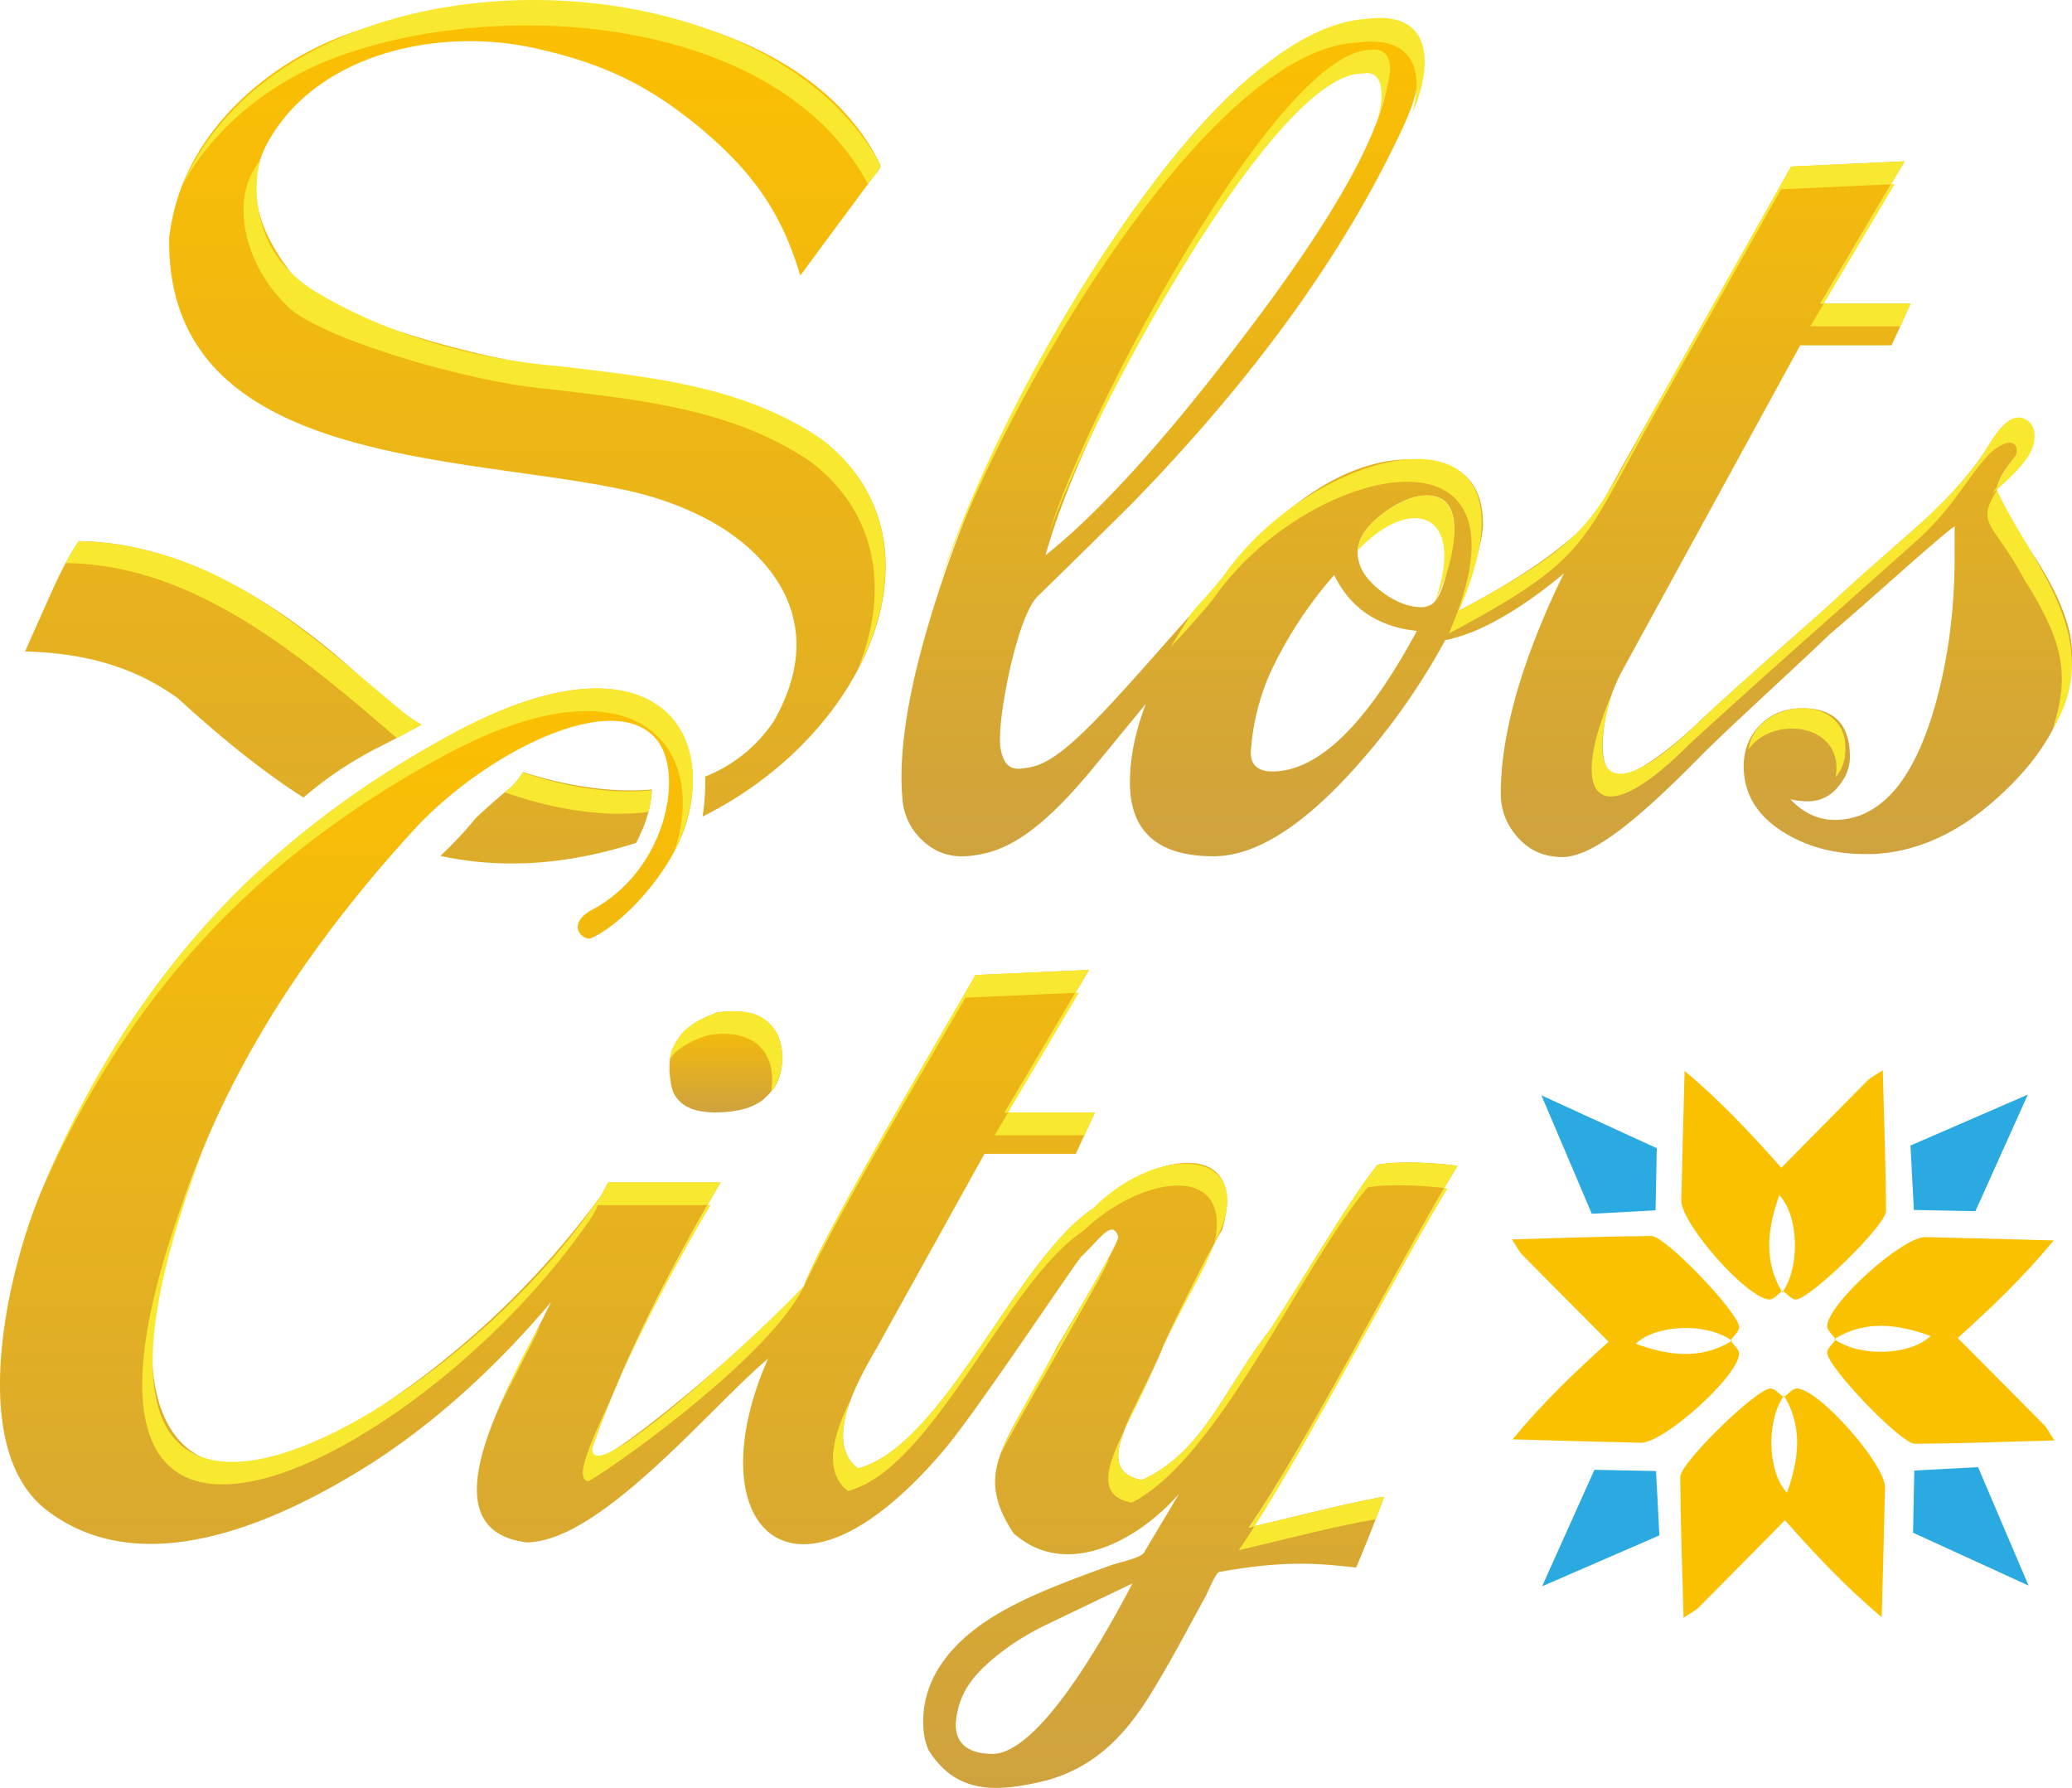 <svg width="51" height="44" fill="none" xmlns="http://www.w3.org/2000/svg"><path d="m16.843 25.373-.028.028-.04.049a1.18 1.18 0 0 0-.106.15l-.045.077-.054.1a.915.915 0 0 0-.069.231l-.006.028-.015.144v.148h-.002c0 .055.007.11.012.162l.016.126.026.133.033.12.05.092.064.091.042.043c.028.028.06.055.094.081l.054.039.135.066c.049.02.105.036.166.051a2.15 2.15 0 0 0 .44.045l.218-.007.197-.02.178-.031.159-.041c.066-.02.125-.045.18-.07l.083-.04.105-.066a.769.769 0 0 0 .087-.071l.079-.075a1.506 1.506 0 0 0 .151-.174l.065-.108.058-.126.044-.149c.025-.108.04-.233.04-.383l-.005-.135-.017-.127-.028-.117-.037-.11-.048-.1-.056-.092-.064-.083-.072-.074-.079-.067-.085-.058-.09-.048-.096-.04-.1-.03-.105-.022-.109-.014-.11-.005H17.802l-.005.002h-.005l-.005.002h-.005l-.005.001h-.005l-.005.002h-.005l-.005.002h-.004l-.005.001h-.005l-.005.002h-.005l-.005.002h-.017l-.004.001h-.005l-.005.002h-.005l-.005.002h-.005l-.005.001h-.016l-.005.004h-.005l-.005.003h-.005l-.005.003h-.005l-.006.004-.009.001h-.006l-.007.005h-.006l-.007.005-.007.003-.006.004-.007.003-.006.003h-.005l-.002.002h-.002l-.001.002h-.002l-.001.001h-.005l-.005.005h-.005l-.005.005h-.005l-.005.005h-.005l-.005.005h-.003l-.003.002H17.5l-.003.002h-.003l-.004.001h-.003s-.001.002-.003.002h-.005l-.007.005-.006.003-.007.003-.006.004-.007.003-.006.003-.007.004h-.003l-.004.001h-.003l-.003.002h-.003l-.004.002h-.003l-.003.001-.009.004-.008.003-.008.005-.008.005-.01.005-.01.005-.01.005-.01.005c-.2.098-.335.195-.436.298l-.056.023Z" fill="url(#a)"/><path d="M33.382 38.573c.243-.575.474-1.153.686-1.74-.886.156-2.153.483-3.332.76 1.434-2.062 3.728-6.578 5.139-8.902-.39-.063-1.437-.134-1.966-.028-.657.8-1.89 2.917-2.67 4.092-1.112 1.427-1.631 2.998-3.135 3.667-1.316-.247-.058-1.781.543-3.332.578-1.224 1.048-2.15 1.436-2.83.666-2.229-1.66-1.968-3.17-.525-1.89 1.24-3.687 5.85-5.792 6.402-.885-.668.04-2.239.46-2.966l2.65-4.775h2.248l.47-1.014H24.73l2.075-3.512-2.795.126c-1.193 2.078-3.832 6.541-4.221 7.655-1.04 1.175-4.21 3.888-5.045 4.243-.154 0-.245-.123-.161-.28.685-1.933 1.736-4.105 3.153-6.513h-2.77a3.17 3.17 0 0 1-.247.437.06.06 0 0 1 .004-.017 21.478 21.478 0 0 1-5.79 5.378c-4.793 3.008-5.78-.484-4.908-3.722.693-2.58 2.005-6.192 6.127-10.717 1.762-1.936 5.04-3.595 6.05-2.205.621.857.18 3.16-1.622 4.132-.683.368-.217.785-.027.7.782-.347 1.988-1.64 2.344-2.848.726-2.453-1.072-4.715-5.74-2.19-5.396 2.92-8.236 6.776-10.127 11.235-.843 1.986-1.873 6.348.116 7.879 1.987 1.531 4.828.809 7.79-1.02 1.857-1.15 3.433-2.682 4.627-4.098-.911 1.89-3.243 5.565-.61 5.913 1.822-.001 4.522-3.322 5.953-4.522-1.789 4.047.532 6.687 4.29 2.295.761-.87 3.206-4.56 3.418-4.806.439-.404.769-.954.912-.482 0 .12-.505 1.017-1.508 2.698-1.223 2.398-2.099 3.03-1.07 4.594 1.306 1.16 3.087.156 4.072-.97l-.865 1.449c-.078.129-.643.245-.79.3-.304.11-.608.22-.91.336-.626.239-1.25.496-1.83.829-1.092.626-1.997 1.576-1.893 2.89.015.189.059.353.123.5.667 1.063 1.623 1.07 2.941.738 1.117-.323 1.853-1.036 2.502-2.078.492-.79.926-1.624 1.376-2.441.044-.082.251-.585.331-.599 1.713-.315 2.554-.195 3.374-.112l.003-.004Zm-8.955 4.59c-.616 0-.963-.28-.892-.853.084-.66.419-1.06.849-1.435.425-.37.908-.67 1.416-.913l2.074-.993c-1.426 2.718-2.631 4.195-3.447 4.195Z" fill="url(#b)"/><path d="M16.813 25.402c-.156.187-.295.404-.325.66.176-.263.522-.44.84-.551.106-.035.214-.056.324-.061.867-.075 1.482.412 1.329 1.41.314-.37.356-.993.136-1.438a1.008 1.008 0 0 0-.642-.493 2.199 2.199 0 0 0-.57-.04c-.06.004-.121.01-.18.022-.314.066-.71.272-.91.489l-.002.002ZM10.911 18.605c4.741-2.559 6.546-.205 5.689 2.342 1.394-2.81-.414-5.613-5.443-2.9-5.342 2.89-8.18 6.698-10.07 11.103 1.89-4.168 4.708-7.777 9.824-10.543v-.002ZM26.471 24.432l.334-.563-2.796.126c-1.192 2.076-3.828 6.536-4.218 7.653.998-2.078 2.908-5.239 3.972-7.095l2.71-.12h-.002ZM26.69 27.94l.26-.56h-2.137l-.33.56h2.207ZM14.967 29.097a3.17 3.17 0 0 1-.246.438l.003-.017C10.94 35.13-.006 41.323 5.083 28.075c-5.609 13.61 5.176 8.12 9.393 2.003a.061.061 0 0 1-.003.017c.095-.146.18-.29.246-.438h2.695c.107-.185.212-.37.322-.558h-2.77l.001-.002Z" fill="#F8E82F"/><path d="M13.317 32.6c-.414.634-.76 1.44-1.099 2.192.373-.8.808-1.586 1.099-2.191ZM34.068 36.833c-.849.15-2.047.454-3.186.726-.136.212-.269.416-.392.593 1.225-.29 2.337-.583 3.37-.762.07-.185.143-.37.21-.557h-.002ZM27.28 31l-.006-.02c-.5.926-2.302 3.89-2.649 4.81.375-.767 2.745-4.759 2.656-4.79Z" fill="#F8E82F"/><path d="M26.911 29.734c-1.89 1.24-3.686 5.85-5.792 6.402-.5-.378-.422-1.043-.184-1.683-.386.773-.712 1.75-.062 2.241 2.105-.552 3.902-5.162 5.792-6.402 1.458-1.394 3.679-1.684 3.227.307 1.214-2.315-1.325-2.552-2.98-.865ZM28.398 33.646c-.01.027-.022.053-.033.08.05-.106.098-.212.146-.32l-.115.24h.002ZM33.907 28.663c-.656.8-1.89 2.917-2.67 4.092-1.112 1.427-1.63 2.998-3.135 3.667-.672-.126-.672-.588-.43-1.218-.437.905-.675 1.616.184 1.777 2.16-1.09 4.204-5.884 5.807-7.758.496-.1 1.452-.043 1.888.017.112-.192.222-.378.325-.547-.389-.063-1.436-.134-1.965-.028l-.004-.002ZM14.583 35.612c.2-.565.435-1.152.698-1.759-.131.474-1.353 2.6-.785 2.597.954-.568 4.518-3.162 5.293-4.8-.573.636-5.364 5.206-5.206 3.962ZM29.892 30.599c-.36.672-.933 1.763-1.38 2.807.547-1.243 1.065-1.969 1.38-2.807Z" fill="#F8E82F"/><path d="M17.414 29.657c-.855 1.494-1.568 2.892-2.133 4.196a45.76 45.76 0 0 1 2.209-4.196h-.076ZM27.67 35.203c.22-.458.491-.965.696-1.476-.252.534-.53 1.045-.696 1.476ZM24.813 27.38l1.744-2.951-.086.003-1.742 2.948h.084ZM35.55 29.238c-1.42 2.428-3.485 6.443-4.814 8.356l.146-.035c1.434-2.24 3.457-6.186 4.747-8.31-.023-.003-.05-.008-.08-.011Z" fill="#F8E82F"/><path d="M20.23 10.831c-1.914-1.303-4.208-1.518-6.468-1.787-1.905-.159-5.66-1.269-6.365-2.048-.886-1.027-1.5-2.269-.79-3.522C7.838 1.298 10.806.67 13.139 1.181c1.638.358 2.787.88 4.098 1.97 1.28 1.068 2.008 2.088 2.46 3.631l1.87-2.527c.046-.063.129-.138.096-.207C19.93.478 14.376-.42 10.652.279c-.633.12-1.257.279-1.866.48-2.096.69-4.025 2.356-4.518 4.497-.046.197-.08.398-.103.6-.09 5.631 7.138 5.316 11.244 6.208.691.15 1.365.381 1.999.716 1.263.664 3.141 2.332 1.639 4.967a3.642 3.642 0 0 1-1.69 1.365c.008.33-.012.657-.064.983 4.143-2.06 6.109-6.851 2.936-9.266v.002Z" fill="url(#c)"/><path d="m15.86 20.297.006-.01.008-.028c.015-.045.031-.09.044-.134a2.446 2.446 0 0 0 .126-.696c-1.049.093-2.165-.108-3.172-.428-.1.17-.23.325-.381.444-.202.158-.75.645-.828.743-.253.315-.535.6-.823.877 1.447.31 3.025.251 4.82-.322.071-.146.14-.293.202-.446h-.001Z" fill="url(#d)"/><path d="M9.275 18.415c.366-.19.733-.375 1.09-.577-.101-.067-.205-.13-.303-.2-.673-.471-1.255-1.071-1.892-1.598-1.312-1.086-2.785-1.999-4.388-2.453a7.448 7.448 0 0 0-1.84-.272c-.293.423-.518.912-.73 1.382-.199.445-.398.889-.593 1.334 1.13.037 2.485.23 3.757 1.152 1.02.932 2.037 1.77 3.093 2.445a9.222 9.222 0 0 1 1.806-1.215v.002Z" fill="url(#e)"/><path d="M50.074 13.703c-.616-.956-.921-1.503-.921-1.64 0-.188.144-.456.433-.803.288-.348.378-.452.414-.557.077-.223-.11-.396-.373-.396-.192 0-.42.22-.681.662-.349.558-.848 1.143-1.495 1.755-.594.525-1.176 1.044-1.754 1.552-.06.055-.115.103-.17.155a17.195 17.195 0 0 0-.427.394c-.718.641-2.584 2.274-3.279 2.938-.766.734-1.59 1.32-1.957 1.32a.731.731 0 0 1-.131-.027c-.183-.056-.265-.289-.285-.608a3.99 3.99 0 0 1 .477-1.934l4.385-8.015h2.248l.471-1.029h-2.222l2.074-3.5-2.795.128-3.151 5.596a312.274 312.274 0 0 0-1.707 3.051c-.63.593-1.392 1.275-3.32 2.284.386-1.033.591-1.767.594-2.123.002-1.07-.586-1.603-1.772-1.603-1.5 0-3.043.968-4.634 2.9-.092.115-.168.224-.255.335-1.138 1.243-2.422 2.783-3.28 3.578-.784.734-1.113.766-1.477.804a.832.832 0 0 1-.13-.013c-.192-.048-.3-.249-.338-.579-.02-.422.067-1.062.254-1.919.22-.924.444-1.501.667-1.73a292.722 292.722 0 0 0 2.325-2.287c2.993-3.072 5.198-6.122 6.619-9.15.343-.717.47-1.18.45-1.837-.017-.657-.546-.94-1.465-.844-1.89.197-4.048 2.188-6.472 5.964-1.943 3.035-3.349 6.06-4.21 9.079-.473 1.655-.663 3.001-.573 4.05.035.421.209.774.523 1.056.313.283.686.4 1.12.356.691-.073 1.532-.32 3.033-2.143.402-.489.869-1.055 1.315-1.6-.254.67-.389 1.312-.39 1.92-.006 1.22.684 1.83 2.059 1.83.993 0 2.117-.686 3.378-2.06a16.445 16.445 0 0 0 2.325-3.26c1.035-.197 2.204-1.037 2.927-1.647a6.635 6.635 0 0 0-.161.321c-.928 1.986-1.396 3.683-1.4 5.09 0 .422.144.793.43 1.105.287.315.648.47 1.083.47.698 0 1.741-.793 3.387-2.464.651-.664 2.29-2.146 3.199-3.02.272-.23.686-.59 1.251-1.091 1.041-.925 1.646-1.447 1.821-1.565v.816c-.006 1.388-.194 2.678-.561 3.864-.337 1.053-.764 1.774-1.288 2.163a1.76 1.76 0 0 1-1.099.383c-.4 0-.783-.17-1.095-.51.122.034.27.052.445.052a.927.927 0 0 0 .718-.343c.2-.23.302-.48.302-.749.002-.8-.388-1.198-1.17-1.198-.421 0-.765.136-1.036.41-.27.27-.405.608-.408 1.015 0 .68.33 1.223.988 1.63.577.356 1.235.533 1.987.533h.207c1.15-.051 2.24-.577 3.272-1.578 1.08-1.032 1.625-2.152 1.627-3.357.002-.628-.305-1.422-.921-2.382l-.005.002ZM28.973 6.704c1.982-3.427 3.555-5.2 4.744-5.324.128-.014.437-.028.458.464-.102 1.287-1.245 3.374-3.43 6.26-1.98 2.626-3.65 4.479-5.01 5.56.482-1.738 1.56-4.058 3.238-6.96Zm2.338 12.282c-.348 0-.544-.169-.522-.507.08-1.171.517-2.007.54-2.052a10.034 10.034 0 0 1 1.511-2.275c.397.816 1.077 1.275 2.035 1.374-1.243 2.31-2.43 3.46-3.562 3.46h-.002Zm4.298-4.909c-.117.518-.276.801-.471.84a.405.405 0 0 1-.132.026c-.348 0-.703-.143-1.06-.433-.354-.285-.53-.592-.53-.915 0-.323.204-.635.603-.941.403-.305.767-.46 1.1-.46.454 0 .677.283.677.843-.002.253-.085.595-.187 1.042v-.002Z" fill="url(#f)"/><path d="M8.53 1.32C12.6-.074 19.173.457 21.364 4.532c.082-.154.305-.308.299-.482-2.899-5.388-14.523-5.584-17.178.523C5.3 3.04 6.863 1.87 8.53 1.32H8.53ZM10.374 17.833c-.105-.065-.212-.128-.312-.194-1.941-1.598-3.843-3.424-6.282-4.05a7.358 7.358 0 0 0-1.84-.27 4.95 4.95 0 0 0-.327.54c3.141.026 5.777 2.254 8.152 4.304.205-.106.409-.216.61-.33h-.001ZM15.96 19.982l.027-.102c.031-.133.048-.284.056-.433-1.025.104-2.127-.084-3.175-.438-.1.168-.226.319-.377.436-.023.019-.05.034-.072.052 1.164.41 2.412.63 3.54.485ZM49.827 14.263c.928 1.483 1.145 2.299.698 3.676 1.377-2.232-.617-4.186-1.37-5.877-.538.86-.101.766.672 2.201ZM45.525 14.43c-.922.86-2.787 2.458-3.705 3.335-1.76 1.735-2.904 1.883-2.145-.69-1.066 2.476-.414 3.567 1.899 1.248 1.745-1.605 3.869-3.467 5.63-5.041.452-.403.799-.845 1.16-1.347.187-.259.375-.519.591-.751.107-.114.486-.406.638-.237.223.25-.436 1.01-.556 1.198.244-.212.487-.427.702-.673.172-.198.332-.437.341-.71.005-.15-.042-.31-.156-.397-.497-.38-.93.55-1.146.865a8.474 8.474 0 0 1-.979 1.147c-.724.73-1.525 1.356-2.273 2.053h-.001ZM44.086 4.1l-3.151 5.596c-1.756 3.097-1.546 3.488-5.027 5.335 2.394-5.491-3.507-4.187-5.814-.828-.189.23-.447.526-.749.854-.175.292-.353.583-.535.872a23.87 23.87 0 0 0 1.036-1.165c2.308-3.36 8.208-4.664 5.814.827 3.481-1.846 3.273-2.238 5.027-5.335l3.151-5.597 2.708-.124.334-.563-2.796.127h.002ZM46.771 8.03l.256-.558h-2.136l-.332.558h2.212ZM33.4 1.05c1.398-.186 1.647.693 1.366 1.732.495-1.145.549-2.554-1.164-2.314C29.675.742 24.472 10 23.1 14.474c1.424-4.33 6.56-13.235 10.302-13.426l-.002.002ZM44.89 7.472l1.745-2.94-.087.003-1.74 2.937h.083Z" fill="#F8E82F"/><path d="M35.323 14.79c.37-.658.94-2.598-.204-2.597-.532-.038-1.684.698-1.698 1.35 1.35-1.41 2.669-.902 1.904 1.247h-.002ZM49.152 12.062c.232-.37.718-.71.595-.996-.25.275-.63.802-.595.996ZM34.218 1.691c-.023-.494-.335-.477-.465-.464-2.35-.021-7.227 9.372-7.927 11.91.849-2.583 5.508-11.4 7.728-11.325.53-.117.52.64.339 1.13.187-.477.297-.896.325-1.25ZM20.213 10.801c-1.925-1.31-4.23-1.524-6.502-1.795-1.723-.144-3.93-.628-5.915-1.811-.567-.338-1.053-.844-1.291-1.496-.371-1.013-.07-1.784-.115-1.727-.779.958-.332 2.583.662 3.54.708.78 4.483 1.895 6.398 2.056 2.273.27 4.577.486 6.502 1.795 1.69 1.286 1.928 3.245 1.16 5.11 1.065-2.024.961-4.256-.9-5.672ZM45.418 18.507c.112-1.508-2.204-1.34-2.381-.06.602-.876 2.384-.63 2.143.682a.98.98 0 0 0 .238-.622Z" fill="#F8E82F"/><path d="M50.565 35.448c-.138-.212-.18-.307-.248-.375-.708-.717-1.42-1.43-2.13-2.144.83-.748 1.637-1.518 2.361-2.402-1.128-.03-2.141-.06-3.153-.082-.565-.012-2.402 1.635-2.42 2.187-.004.101.12.206.197.308.768-.462 1.555-.348 2.346-.061-.494.477-1.71.524-2.34.096-.077.106-.205.212-.203.317.006.35 1.814 2.242 2.16 2.24 1.116-.008 2.23-.051 3.431-.083l-.001-.001Z" fill="#FAC101"/><path d="m45.172 32.939-.027.015c.01.006.022.013.031.02l.01-.014-.016-.021h.002ZM42.611 33.01a.38.38 0 0 1 .026-.015l-.03-.02-.01.013.016.022h-.002Z" fill="#FAC101"/><path d="M37.233 35.423c1.128.03 2.142.061 3.153.083.565.011 2.403-1.636 2.42-2.188.004-.1-.12-.205-.196-.308-.769.462-1.555.348-2.347.061.494-.477 1.71-.523 2.34-.096.077-.106.206-.212.204-.316-.007-.35-1.815-2.243-2.161-2.241-1.115.008-2.23.051-3.431.083.138.212.18.306.248.374.708.718 1.42 1.43 2.13 2.145-.83.747-1.637 1.518-2.362 2.401l.002.002ZM46.341 26.34c-.21.139-.304.182-.371.25-.711.714-1.417 1.433-2.125 2.15-.74-.838-1.505-1.653-2.38-2.384-.03 1.139-.06 2.161-.082 3.182-.012.57 1.62 2.425 2.168 2.443.1.003.203-.121.305-.199-.458-.776-.345-1.57-.06-2.368.472.499.518 1.725.095 2.361.105.078.21.208.313.206.347-.007 2.222-1.831 2.22-2.181-.008-1.125-.05-2.25-.081-3.462l-.002.002Z" fill="#FAC101"/><path d="m43.856 31.784.015.026.02-.031-.014-.01-.02.016v-.001ZM43.925 34.367l-.015-.026-.02.031.014.01.02-.016v.001Z" fill="#FAC101"/><path d="M46.316 39.795c.03-1.139.061-2.161.082-3.182.012-.57-1.62-2.425-2.167-2.443-.1-.003-.204.121-.306.199.458.776.345 1.57.06 2.368-.472-.499-.518-1.725-.094-2.361-.105-.078-.21-.208-.314-.206-.346.007-2.222 1.831-2.22 2.18.008 1.126.05 2.252.082 3.463.21-.14.304-.182.371-.25.711-.715 1.417-1.434 2.125-2.15.74.837 1.504 1.653 2.38 2.383l.001-.001Z" fill="#FAC101"/><path d="m40.762 36.202.082 1.584-2.887 1.253 1.288-2.867 1.517.03ZM47.108 29.777l-.084-1.585 2.889-1.254-1.29 2.869-1.515-.03ZM47.118 36.19l1.57-.083 1.243 2.914-2.843-1.3.03-1.53ZM40.75 29.787l-1.57.084-1.24-2.915 2.84 1.301-.03 1.53Z" fill="#2BAAE2"/><defs><linearGradient id="a" x1="17.863" y1="27.392" x2="17.863" y2="24.906" gradientUnits="userSpaceOnUse"><stop stop-color="#CEA23F"/><stop offset="1" stop-color="#FCC000"/></linearGradient><linearGradient id="b" x1="17.938" y1="44.18" x2="17.938" y2="17.125" gradientUnits="userSpaceOnUse"><stop stop-color="#CEA23F"/><stop offset="1" stop-color="#FCC000"/></linearGradient><linearGradient id="c" x1="12.982" y1="31.172" x2="12.982" y2=".271" gradientUnits="userSpaceOnUse"><stop stop-color="#CEA23F"/><stop offset="1" stop-color="#FCC000"/></linearGradient><linearGradient id="d" x1="13.443" y1="31.172" x2="13.443" y2=".271" gradientUnits="userSpaceOnUse"><stop stop-color="#CEA23F"/><stop offset="1" stop-color="#FCC000"/></linearGradient><linearGradient id="e" x1="5.493" y1="31.172" x2="5.493" y2=".271" gradientUnits="userSpaceOnUse"><stop stop-color="#CEA23F"/><stop offset="1" stop-color="#FCC000"/></linearGradient><linearGradient id="f" x1="36.589" y1="21.233" x2="36.589" y2=".684" gradientUnits="userSpaceOnUse"><stop stop-color="#CEA23F"/><stop offset="1" stop-color="#FCC000"/></linearGradient></defs></svg>